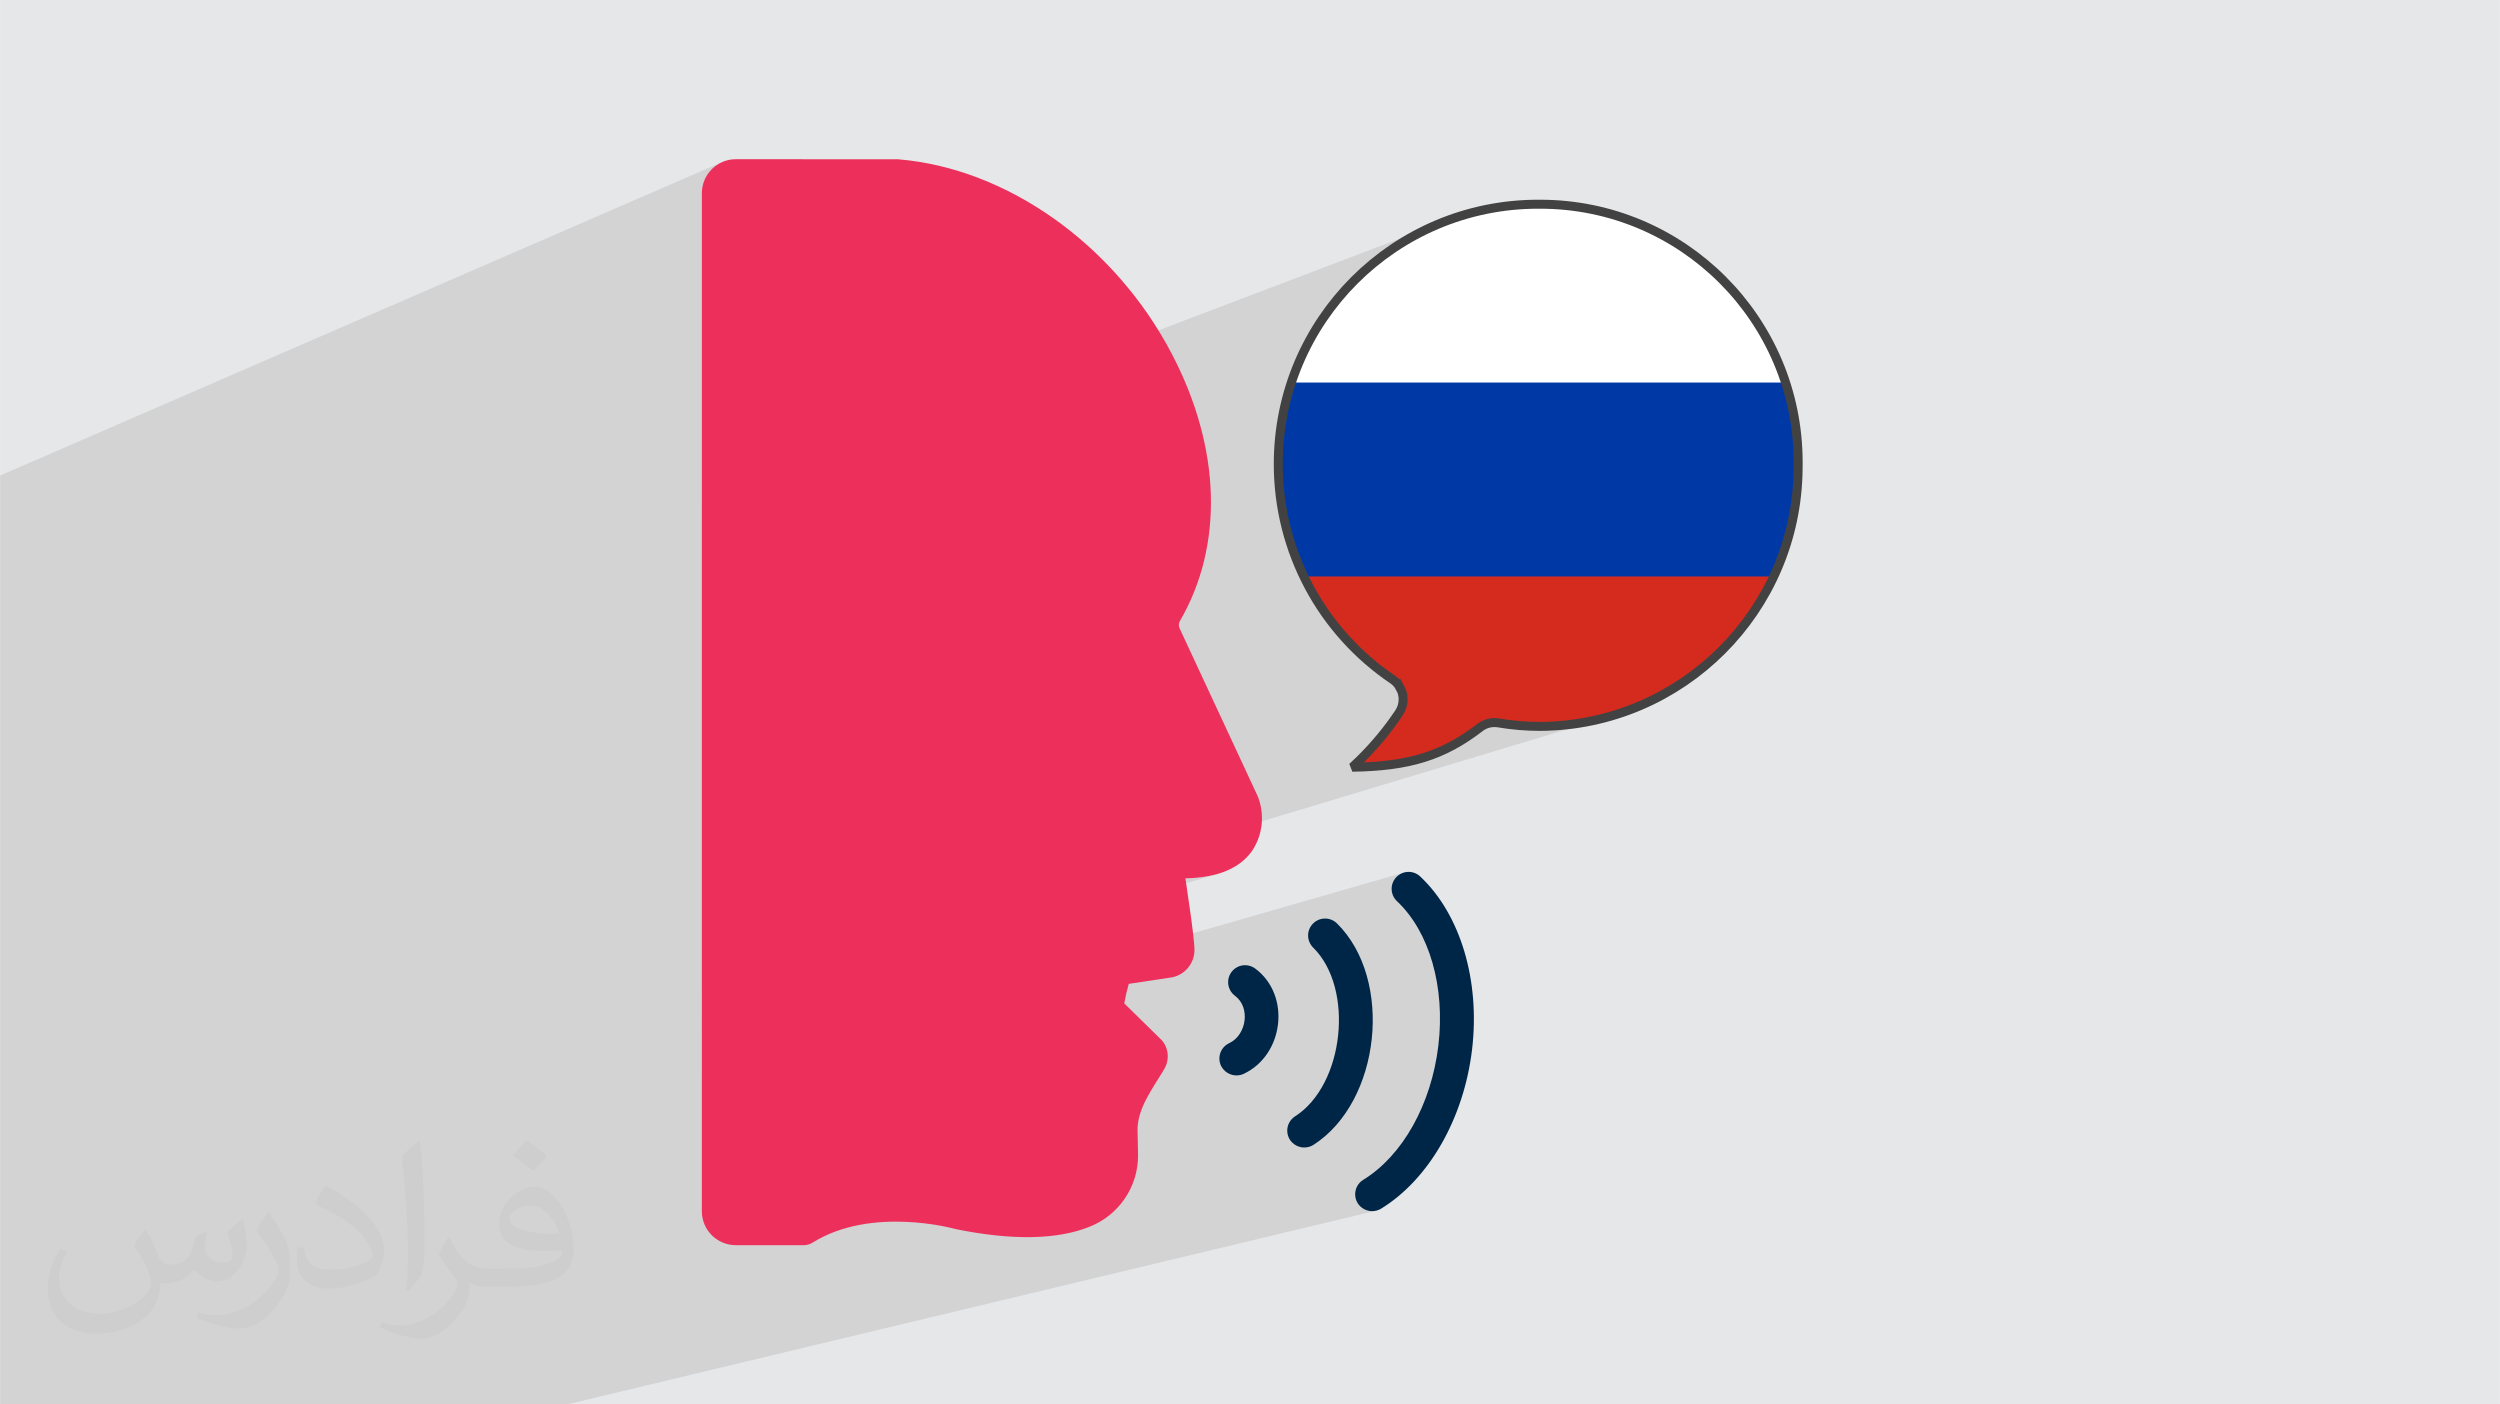 <?xml version="1.0" encoding="UTF-8"?>
<!DOCTYPE svg PUBLIC "-//W3C//DTD SVG 1.0//EN" "http://www.w3.org/TR/2001/REC-SVG-20010904/DTD/svg10.dtd">
<!-- Creator: CorelDRAW -->
<svg xmlns="http://www.w3.org/2000/svg" xml:space="preserve" width="3.708in" height="2.083in" version="1.0" style="shape-rendering:geometricPrecision; text-rendering:geometricPrecision; image-rendering:optimizeQuality; fill-rule:evenodd; clip-rule:evenodd"
viewBox="0 0 3702.73 2080.18"
 xmlns:xlink="http://www.w3.org/1999/xlink"
 xmlns:xodm="http://www.corel.com/coreldraw/odm/2003">
 <defs>
  <style type="text/css">
   <![CDATA[
    .str0 {stroke:#434242;stroke-width:13.31;stroke-miterlimit:2.613}
    .fil8 {fill:none;fill-rule:nonzero}
    .fil6 {fill:#0039A6}
    .fil7 {fill:#D52B1E}
    .fil0 {fill:#E6E7E8}
    .fil5 {fill:white}
    .fil4 {fill:#C5C6C6;fill-rule:nonzero}
    .fil9 {fill:#002647;fill-rule:nonzero}
    .fil3 {fill:#EC305B;fill-rule:nonzero}
    .fil2 {fill:#373435;fill-opacity:0.031}
    .fil1 {fill:#2B2A29;fill-opacity:0.102}
   ]]>
  </style>
    <clipPath id="id0" style="clip-rule:nonzero">
     <path d="M2663.26 689.2l0 0.03 0 0.03 0 0.02 0 0.03 0 0.03 0 0.03 0 0.03 0 0.03 0 0.03 0 0.03 0 0 0 0.02 0 0.03 0 0.03 0 0.03 0 0.03 0 0.03 0 0.02 0 0.03 0 0.03 0 0.03 0 0.03 0 0.02 0 0.03 0 0.03 0 0.03 0 0.03 0 0.03 0 0.03 0 0.03 0 0.03 0 0 0 0.03 0 0.03 0 0.03 0 0.03 0 0.02 0 0.03 0 0.03 0 0.03 0 0.03 0 0.02 0 0.65 -0.01 0.71 0 0.02 0 0.28 -0 0.27 -0 0.28 -0 0.28 0 0.27 -0.01 0.28 -0 0.28 0 0.27 -0.01 0.28 -0 0.27c-1.86,209.91 -171.82,380.03 -382.18,381.53 -20.73,-0.01 -41.62,-1.8 -62.05,-5.23 -1.85,-0.29 -3.77,-0.45 -5.67,-0.45 -7.69,0 -15.16,2.55 -21.24,7.24 -54.21,41.7 -104.77,57.68 -189.21,58.9l0.59 -0.53 0.58 -0.53 0.06 -0.06 0.52 -0.48 0.58 -0.54 0.11 -0.1 0.46 -0.44c2.32,-2.15 4.62,-4.35 6.91,-6.56l0.57 -0.55 0.47 -0.46 0.1 -0.1 0.57 -0.55 0.51 -0.51 0.06 -0.05 0.57 -0.56 0.56 -0.56 0 0c20.83,-20.67 39.64,-43.47 55.92,-67.83 4.02,-5.93 6.18,-12.94 6.18,-20.1 0,-6.18 -1.6,-12.16 -4.53,-17.41l-0.08 0.14 0 -0c-0.69,-1.36 -1.47,-2.66 -2.34,-3.89l-0.14 -0.2 -0.01 -0.01c-2.07,-2.78 -4.56,-5.26 -7.41,-7.36 -106.48,-71.45 -170.45,-191.41 -170.45,-319.68 0,-212.61 172.41,-385.02 385.02,-385.02l1.88 0.03 0.9 -0.02c211.07,0 382.25,171.18 382.25,382.25l-0.02 1.9 0 0.02 0 0.06 0.01 2.53 -0.01 -0.01z"/>
    </clipPath>
 </defs>
 <g id="Layer_x0020_1">
  <polygon class="fil0" points="-0,0 3702.73,0 3702.73,2080.18 -0,2080.18 "/>
  <path class="fil1" d="M95.65 2080.18l-11.19 0 -84.47 0 0 -1.97 0 -42.07 0 -89.6 0 -9.42 0 -7.01 0 -1.85 0 -0.01 0 -10.58 0 -90.31 0 -6.17 0 -0 0 -68.4 0 -4.88 0 -0.28 0 -0.29 0 -0.03 0 -0.26 0 -0.29 0 -0.06 0 -0.24 0 -3.57 0 -0.3 0 -0.25 0 -0.06 0 -0.31 0 -0.28 0 -0.03 0 -0.31 0 -0.31 0 -0 0 -5.19 0 -109.57 0 -464.09 0 -428.61 0 -0 0 -29.23 1070.14 -464.58 -4.39 2.11 -4.14 2.52 -3.87 2.89 -3.57 3.24 -3.24 3.57 -2.89 3.87 -2.52 4.15 -2.12 4.39 -1.69 4.62 -1.24 4.82 -0.76 4.99 -0.26 5.13 0 0 0 460.34 1106.44 -420.62 -17.48 6.9 -17.06 7.71 -16.6 8.5 -16.12 9.27 -15.62 10.02 -15.1 10.74 -14.54 11.43 -13.97 12.1 -13.37 12.75 -12.75 13.37 -12.1 13.97 -11.43 14.54 -10.74 15.1 -10.02 15.62 -9.27 16.12 -8.5 16.6 -7.71 17.06 -6.9 17.48 -6.05 17.89 -5.19 18.27 -4.3 18.63 -3.38 18.96 -2.45 19.27 -1.49 19.55 -0.5 19.81 0.19 12 0.55 11.94 0.93 11.88 1.29 11.81 1.65 11.73 2 11.64 2.35 11.55 2.7 11.46 3.04 11.35 3.38 11.23 3.72 11.11 4.05 10.98 4.38 10.84 4.71 10.7 5.02 10.55 5.34 10.39 5.65 10.22 5.96 10.04 6.26 9.87 6.56 9.67 6.18 8.54 694.13 -227.76 0.01 0.01 -694.13 227.76 0.67 0.93 7.15 9.27 7.44 9.07 7.72 8.85 8 8.62 8.28 8.39 8.55 8.15 8.82 7.9 9.08 7.65 9.35 7.39 9.6 7.12 9.86 6.84 1.05 0.81 1.02 0.84 0.98 0.88 0.95 0.9 0.91 0.94 0.87 0.97 0.83 1 0.8 1.03 0.01 0.01 0.14 0.2 0.32 0.47 0.31 0.47 0.31 0.48 0.3 0.48 0.29 0.49 0.28 0.5 0.27 0.5 0.21 0.41 0.13 -0.04 1.04 2 0.91 2.07 0.78 2.12 0.64 2.17 0.5 2.21 0.37 2.25 0.22 2.28 0.07 2.31 -0.1 2.68 -0.3 2.65 -0.5 2.61 -0.68 2.57 -0.88 2.51 -1.06 2.44 -1.24 2.36 -1.42 2.27 -3.08 4.55 -3.14 4.51 -3.2 4.47 -3.25 4.43 -3.31 4.39 -3.37 4.35 -3.42 4.31 -3.48 4.27 -3.53 4.23 -3.58 4.18 -3.64 4.14 -3.68 4.09 -3.73 4.05 -3.79 4 -3.83 3.95 -3.88 3.9 -0 0 -0.56 0.56 -0.57 0.56 -0.06 0.05 -0.51 0.51 -0.57 0.55 -0.1 0.1 -0.47 0.46 -0.57 0.55 -0.86 0.83 -0.86 0.83 -0.86 0.83 -0.86 0.82 -0.86 0.82 -0.09 0.08 193.81 -59.23 2.73 -0.81 2.79 -0.58 2.84 -0.35 2.87 -0.12 0.72 0.01 0.71 0.02 0.72 0.04 0.71 0.05 0.71 0.07 0.71 0.07 0.7 0.09 0.7 0.1 3.84 0.63 3.84 0.59 3.85 0.55 3.86 0.51 3.87 0.47 3.88 0.43 3.88 0.39 3.89 0.35 3.89 0.31 3.89 0.27 3.9 0.23 3.89 0.19 3.9 0.15 3.9 0.11 3.89 0.06 3.89 0.02 19.6 -0.63 19.34 -1.6 19.06 -2.54 18.75 -3.46 18.42 -4.34 18.07 -5.22 -1354.82 408.31 0 46.74 716.27 -212.21 -0.01 0 8.73 -0.33 8.4 -0.63 8.06 -0.93 7.72 -1.23 7.39 -1.53 7.05 -1.83 -763.62 225.65 0 71.37 1039.21 -298.98 -2.39 0.89 -2.29 1.13 -2.16 1.36 -2.02 1.58 -1.87 1.79 0 0 -1.55 1.82 -1.36 1.94 -1.17 2.05 -0.97 2.15 -0.77 2.22 -0.55 2.3 -0.33 2.35 -0.11 2.38 0.13 2.58 0.39 2.54 0.65 2.47 0.89 2.39 1.13 2.28 1.36 2.17 1.58 2.02 1.79 1.87 4.44 4.35 4.3 4.56 4.15 4.76 4 4.96 3.85 5.15 3.7 5.33 3.54 5.52 3.38 5.69 3.22 5.86 3.07 6.02 2.91 6.18 2.74 6.33 2.58 6.47 2.41 6.61 2.24 6.74 2.08 6.87 1.9 6.99 1.73 7.11 1.55 7.22 1.38 7.32 1.2 7.42 1.02 7.51 0.84 7.59 0.65 7.68 0.47 7.75 0.28 7.82 0.09 7.88 -0.1 7.94 -0.28 7.99 -0.48 8.04 -0.67 8.07 -0.87 8.11 -1.07 8.12 -1.25 8.05 -1.44 7.98 -1.62 7.9 -1.79 7.81 -1.97 7.72 -2.14 7.63 -2.31 7.53 -2.47 7.42 -2.63 7.31 -2.79 7.19 -2.94 7.06 -3.1 6.94 -3.25 6.8 -3.39 6.66 -3.53 6.52 -3.68 6.37 -3.81 6.22 -3.95 6.05 -4.08 5.88 -4.21 5.71 -4.33 5.53 -4.45 5.35 -4.57 5.17 -4.69 4.97 -4.8 4.77 -4.91 4.57 -5.02 4.35 -5.12 4.14 -5.22 3.92 -5.32 3.69 -5.41 3.46 -2.66 1.87 -2.37 2.17 -2.06 2.44 -1.73 2.67 -1.38 2.87 -1.01 3.02 -0.62 3.15 -0.21 3.25 0.06 1.73 0.18 1.71 0.29 1.7 0.41 1.67 0.52 1.64 0.64 1.6 0.74 1.55 0.85 1.51 1.9 2.64 2.19 2.35 2.46 2.04 2.68 1.71 2.87 1.36 3.03 1 3.15 0.61 3.25 0.21 1.71 -0.06 1.7 -0.17 1.68 -0.29 1.66 -0.4 -1199.05 287.12 -41.52 0 -102.48 0 -37.92 0 -101.15 0 -136.48 0 -33.89 0 -3.45 0 -111.96 0 -2.76 0 -0.05 0 -0.02 0 -15.06 0 -17.53 0 -57.98 0 -82.13 0zm943.79 -1794.09l-1039.44 447.5 0 0m1039.44 861.27l0 0 1028.49 -295.52 -1028.49 295.52zm979.65 152.65l-1215.84 297.19 0 0 1215.84 -297.19zm-1215.84 297.19l0 -0 -105.38 25.76 105.38 -25.76zm-105.38 25.76l-39.79 9.73"/>
  <path class="fil2" d="M215.96 1821.93c7.07,10.71 11.65,21.01 16.13,32.45 3.33,6.66 5.09,18.93 20.7,18.93 4.57,0 11.13,-1.35 16.95,-4.57 6.55,-3.44 11.54,-8.64 14.15,-16.53l6.24 -21.01 15.19 -7.49 1.04 1.04c-2.08,7.91 -2.59,15.5 -2.59,21.43 0,17.57 15.19,24.23 27.25,24.23 7.07,0 13.42,-3.44 13.42,-9.89 0,-8.32 -3.53,-22.47 -8.12,-35.16 7.07,-7.07 14.15,-14.15 22.26,-19.87l1.25 0.63c3.53,14.98 5.51,29.75 5.51,39.63 0,9.67 -4.27,20.39 -7.8,27.36 -7.28,13.73 -20.18,24.65 -35.78,24.65 -11.85,0 -25.06,-5.93 -34.12,-16.95l-0.52 0c-8.53,10.61 -21.74,20.18 -42.86,20.18l-6.55 0c-1.04,13.94 -4.05,23.81 -8.64,32.66 -12.58,24.54 -49.92,41.92 -85.08,41.92 -48.89,0 -73.43,-28.19 -73.43,-65.73 0,-23.19 7.59,-44.72 19.24,-60.01l9.56 3.95c-7.28,13.94 -12.17,27.04 -12.17,39.94 0,35.16 28.61,51.9 61.58,51.9 30.58,0 68.44,-19.45 75.31,-42.02 -2.59,-24.65 -11.85,-36.19 -26,-58.66 4.27,-7.49 9.78,-14.98 16.64,-22.98l1.25 0 0 0 0 0 -0.01 -0.04zm563.83 -132.3c10.3,6.45 20.39,14.04 30.27,22.78 -5.51,7.8 -12.38,14.88 -20.91,21.12 -9.89,-8.01 -19.76,-14.88 -29.86,-22.16 6.86,-7.7 13.63,-15.08 20.49,-21.74l0 0 0 0 0 0 0 0 0 0 0.01 0zm5.3 96.11c-16.64,0 -30.27,10.92 -30.27,19.03 0,17.38 33.28,22.78 73.12,22.56 -4.99,-20.39 -22.47,-41.61 -42.86,-41.61l0 0.01zm-37.35 92.99c21.64,0 40.57,-0.63 55.02,-4.27 16.13,-4.05 29.75,-12.17 29.75,-17.78 0,-1.46 0,-3.22 -0.52,-4.68 -9.05,0.83 -19.45,0.83 -28.5,0.83 -29.33,0 -51.79,-6.66 -60.64,-23.09 -2.19,-4.57 -3.74,-9.67 -3.74,-15.5 0,-15.92 6.86,-31.41 18.93,-42.13 10.08,-8.84 21.22,-14.35 32.55,-14.35 20.49,0 36.81,16.44 48.26,42.34 6.24,14.15 10.5,30.47 10.5,51.07 0,13.73 -3.74,25.27 -12.27,33.8 -15.92,15.4 -45.24,21.22 -90.17,21.22l-20.39 0 0 0 -5.3 0c-11.13,0 -19.14,-1.98 -25.48,-6.86l-1.04 0c0.31,2.59 0.52,5.09 0.52,7.49 0,10.08 -3.33,22.98 -10.08,33.28 -19.97,29.64 -41.61,42.53 -60.33,42.53 -18.93,0 -42.13,-7.28 -63.03,-16.75l3.74 -7.28c6.76,2.81 16.13,4.68 29.02,4.68 33.8,0 78.21,-32.45 83.72,-64.17 -1.25,-2.59 -3.53,-6.03 -6.76,-9.67 -9.89,-11.75 -16.13,-21.53 -21.95,-31.82 4.99,-9.89 9.56,-17.78 13.83,-24.96l1.77 -0.21c14.46,29.44 27.56,46.28 56.78,46.28l4.57 0 0 0 21.22 0 0 0 0 0 0 0 0 0 0 0 0.04 0zm-146.45 31.1c2.5,-13.52 2.7,-28.7 2.7,-42.86l0 -21.01c0,-39.21 -4.99,-96.2 -9.05,-133.34 7.07,-7.59 16.95,-16.53 24.75,-22.56l2.29 0.63c5.3,46.7 6.55,100.79 6.55,150.81 0,13.11 -0.52,25.9 -1.77,35.26 -0.73,11.85 -7.59,20.8 -22.26,34.53l-3.22 -1.46zm-150.71 -61.89c0.73,18.41 9.78,32.87 41.4,32.87 19.66,0 36.3,-5.09 54.71,-13.83 3.33,-1.46 5.09,-3.44 5.09,-5.09 0,-11.54 -8.84,-26.83 -23.71,-40.77 -14.46,-13.11 -33.6,-24.65 -51.48,-32.35 -6.14,-2.59 -8.12,-5.3 -8.12,-7.91 0,-5.3 7.07,-16.44 12.9,-24.44l1.98 -0.21c20.49,10.71 43.38,26.63 60.33,44.3 15.4,16.33 24.96,32.87 24.96,50.86 0,13.31 -4.05,25.79 -10.61,37.44 -22.47,11.33 -46.39,19.97 -70.1,19.97 -28.81,0 -48.47,-13.52 -48.47,-45.24 0,-3.44 0,-8.73 1.25,-15.61l9.89 0 0 0 0 0 0 0 0 0 0 0 -0.01 0zm-52.11 -52.32l17.89 28.92c6.55,10.71 12.69,22.37 12.69,40.77l0 23.5c0,19.03 -12.17,39.42 -31.82,59.6 -15.4,13.63 -29.02,19.45 -41.61,19.45 -18.72,0 -40.15,-5.82 -64.9,-16.44l2.81 -7.28c7.8,2.08 16.84,3.84 27.98,3.84 35.58,-0.21 71.97,-26.21 88.61,-57.93 1.98,-3.64 2.7,-7.07 2.7,-9.47 0,-3.64 -1.98,-7.7 -3.53,-11.33 -9.05,-17.05 -19.14,-32.66 -30.27,-47.12 5.82,-9.16 11.65,-17.99 17.99,-26.73l1.46 0.21 0 0 0 0 0 0 0 0 0 0 -0.01 0z"/>
  <g id="_1875183393264">
   <path class="fil3" d="M1190.26 1844.34l-0.02 0 -100.54 0c-27.75,-0 -50.26,-22.51 -50.26,-50.27l0 -1507.99c0,0 0,0 0,0 0,-27.76 22.51,-50.26 50.26,-50.26 0.01,0 0.02,0 0.02,0l236.1 0.09c0.66,-0.05 1.33,-0.08 2.01,-0.08 0.68,0 1.37,0.03 2.05,0.08 161.9,13.23 321.23,126.53 405.91,288.65 72.65,139.09 76.93,283.17 11.74,395.31 -1.02,1.77 -1.56,3.78 -1.56,5.82 0,1.62 0.34,3.24 0.99,4.72l116.27 249.87c3.9,10.06 5.9,20.78 5.9,31.59 0,17.1 -5.02,33.84 -14.43,48.12 -18.26,26.28 -51.56,40.08 -99,41.04l0.01 -0c-0.29,0 13.75,87.72 13.4,106.84 -0.35,19.11 -13.79,35.5 -32.45,39.61l-64.85 9.82c-2.73,9.49 -4.99,19.23 -6.67,28.94l55.87 54.82c5.52,6.61 8.55,14.97 8.55,23.59 0,6.51 -1.73,12.93 -5.01,18.55 -16.24,27.74 -40.48,58.23 -39.74,91.74l0.76 34.78c0,0.56 0.02,1.18 0.02,1.75 0,46.55 -28.43,88.39 -71.72,105.51 -47.94,19.36 -114.63,20.56 -198.16,3.61 -0.66,-0.14 -1.3,-0.29 -1.95,-0.48 -1.17,-0.34 -122.98,-34.1 -210.19,20.43 -3.99,2.49 -8.6,3.81 -13.31,3.82zm0 0l0 0.01 0 -0.01z"/>
   <path class="fil4" d="M2663.26 689.2l0 0.03 0 0.03 0 0.02 0 0.03 0 0.03 0 0.03 0 0.03 0 0.03 0 0.03 0 0.03 0 0 0 0.02 0 0.03 0 0.03 0 0.03 0 0.03 0 0.03 0 0.02 0 0.03 0 0.03 0 0.03 0 0.03 0 0.02 0 0.03 0 0.03 0 0.03 0 0.03 0 0.03 0 0.03 0 0.03 0 0.03 0 0 0 0.03 0 0.03 0 0.03 0 0.03 0 0.02 0 0.03 0 0.03 0 0.03 0 0.03 0 0.02 0 0.65 -0.01 0.71 0 0.02 0 0.28 -0 0.27 -0 0.28 -0 0.28 0 0.27 -0.01 0.28 -0 0.28 0 0.27 -0.01 0.28 -0 0.27c-1.86,209.91 -171.82,380.03 -382.18,381.53 -20.73,-0.01 -41.62,-1.8 -62.05,-5.23 -1.85,-0.29 -3.77,-0.45 -5.67,-0.45 -7.69,0 -15.16,2.55 -21.24,7.24 -54.21,41.7 -104.77,57.68 -189.21,58.9l0.59 -0.53 0.58 -0.53 0.06 -0.06 0.52 -0.48 0.58 -0.54 0.11 -0.1 0.46 -0.44c2.32,-2.15 4.62,-4.35 6.91,-6.56l0.57 -0.55 0.47 -0.46 0.1 -0.1 0.57 -0.55 0.51 -0.51 0.06 -0.05 0.57 -0.56 0.56 -0.56 0 0c20.83,-20.67 39.64,-43.47 55.92,-67.83 4.02,-5.93 6.18,-12.94 6.18,-20.1 0,-6.18 -1.6,-12.16 -4.53,-17.41l-0.08 0.14 0 -0c-0.69,-1.36 -1.47,-2.66 -2.34,-3.89l-0.14 -0.2 -0.01 -0.01c-2.07,-2.78 -4.56,-5.26 -7.41,-7.36 -106.48,-71.45 -170.45,-191.41 -170.45,-319.68 0,-212.61 172.41,-385.02 385.02,-385.02l1.88 0.03 0.9 -0.02c211.07,0 382.25,171.18 382.25,382.25l-0.02 1.9 0 0.02 0 0.06 0.01 2.53 -0.01 -0.01z"/>
   <g style="clip-path:url(#id0)">
    <g>
     <g>
      <rect class="fil5" x="1600.29" y="276.13" width="1355.93" height="308.82"/>
      <rect class="fil6" x="1600.29" y="566.63" width="1355.93" height="308.82"/>
      <rect class="fil7" x="1600.29" y="853.89" width="1355.93" height="308.82"/>
     </g>
    </g>
   </g>
   <path class="fil8 str0" d="M2663.26 689.2l0 0.03 0 0.03 0 0.02 0 0.03 0 0.03 0 0.03 0 0.03 0 0.03 0 0.03 0 0.03 0 0 0 0.02 0 0.03 0 0.03 0 0.03 0 0.03 0 0.03 0 0.02 0 0.03 0 0.03 0 0.03 0 0.03 0 0.02 0 0.03 0 0.03 0 0.03 0 0.03 0 0.03 0 0.03 0 0.03 0 0.03 0 0 0 0.03 0 0.03 0 0.03 0 0.03 0 0.02 0 0.03 0 0.03 0 0.03 0 0.03 0 0.02 0 0.65 -0.01 0.71 0 0.02 0 0.28 -0 0.27 -0 0.28 -0 0.28 0 0.27 -0.01 0.28 -0 0.28 0 0.27 -0.01 0.28 -0 0.27c-1.86,209.91 -171.82,380.03 -382.18,381.53 -20.73,-0.01 -41.62,-1.8 -62.05,-5.23 -1.85,-0.29 -3.77,-0.45 -5.67,-0.45 -7.69,0 -15.16,2.55 -21.24,7.24 -54.21,41.7 -104.77,57.68 -189.21,58.9l0.59 -0.53 0.58 -0.53 0.06 -0.06 0.52 -0.48 0.58 -0.54 0.11 -0.1 0.46 -0.44c2.32,-2.15 4.62,-4.35 6.91,-6.56l0.57 -0.55 0.47 -0.46 0.1 -0.1 0.57 -0.55 0.51 -0.51 0.06 -0.05 0.57 -0.56 0.56 -0.56 0 0c20.83,-20.67 39.64,-43.47 55.92,-67.83 4.02,-5.93 6.18,-12.94 6.18,-20.1 0,-6.18 -1.6,-12.16 -4.53,-17.41l-0.08 0.14 0 -0c-0.69,-1.36 -1.47,-2.66 -2.34,-3.89l-0.14 -0.2 -0.01 -0.01c-2.07,-2.78 -4.56,-5.26 -7.41,-7.36 -106.48,-71.45 -170.45,-191.41 -170.45,-319.68 0,-212.61 172.41,-385.02 385.02,-385.02l1.88 0.03 0.9 -0.02c211.07,0 382.25,171.18 382.25,382.25l-0.02 1.9 0 0.02 0 0.06 0.01 2.53 -0.01 -0.01z"/>
   <path class="fil9" d="M2067.93 1299.34c-4.37,4.66 -6.81,10.82 -6.81,17.21 0,6.94 2.87,13.57 7.93,18.32 48.16,45.23 71.64,127.18 61.29,213.84 -10.39,86.99 -53.02,163.15 -111.24,198.8 -7.46,4.56 -12.02,12.69 -12.02,21.44 0,4.62 1.28,9.17 3.7,13.11 4.65,7.42 12.79,11.92 21.54,11.92 4.58,0 9.09,-1.25 13.02,-3.59 71.05,-43.49 122.74,-133.8 134.92,-235.71 12.21,-102.23 -17.21,-200.49 -76.79,-256.45 -4.66,-4.38 -10.82,-6.82 -17.21,-6.82 -6.94,0 -13.57,2.87 -18.32,7.93l0 0z"/>
   <path class="fil9" d="M1980.21 1367.76c-4.7,-4.63 -11.04,-7.23 -17.64,-7.23 -13.88,0 -25.14,11.25 -25.14,25.14 0,6.73 2.7,13.18 7.49,17.91 61.49,60.62 45.95,203.46 -26.78,249.94 -7.23,4.61 -11.61,12.6 -11.61,21.17 0,4.79 1.37,9.49 3.95,13.53 4.73,7.15 12.73,11.46 21.31,11.46 4.73,0 9.38,-1.32 13.4,-3.81 99.7,-63.64 119.26,-245.06 35,-328.12l0 0.01z"/>
   <path class="fil9" d="M1859.09 1434.59c-4.33,-3.21 -9.59,-4.95 -14.98,-4.95 -13.87,0 -25.13,11.26 -25.13,25.14 0,7.96 3.77,15.45 10.16,20.19 23.41,17.4 17.06,58.16 -8.6,70.13 -8.86,4.12 -14.53,13.01 -14.53,22.78 0,3.66 0.81,7.3 2.35,10.61 4.28,8.81 13.22,14.4 23,14.4 3.59,0 7.12,-0.75 10.39,-2.2 59.62,-27.68 70.81,-116.39 17.34,-156.08l-0.01 0z"/>
  </g>
 </g>
</svg>
